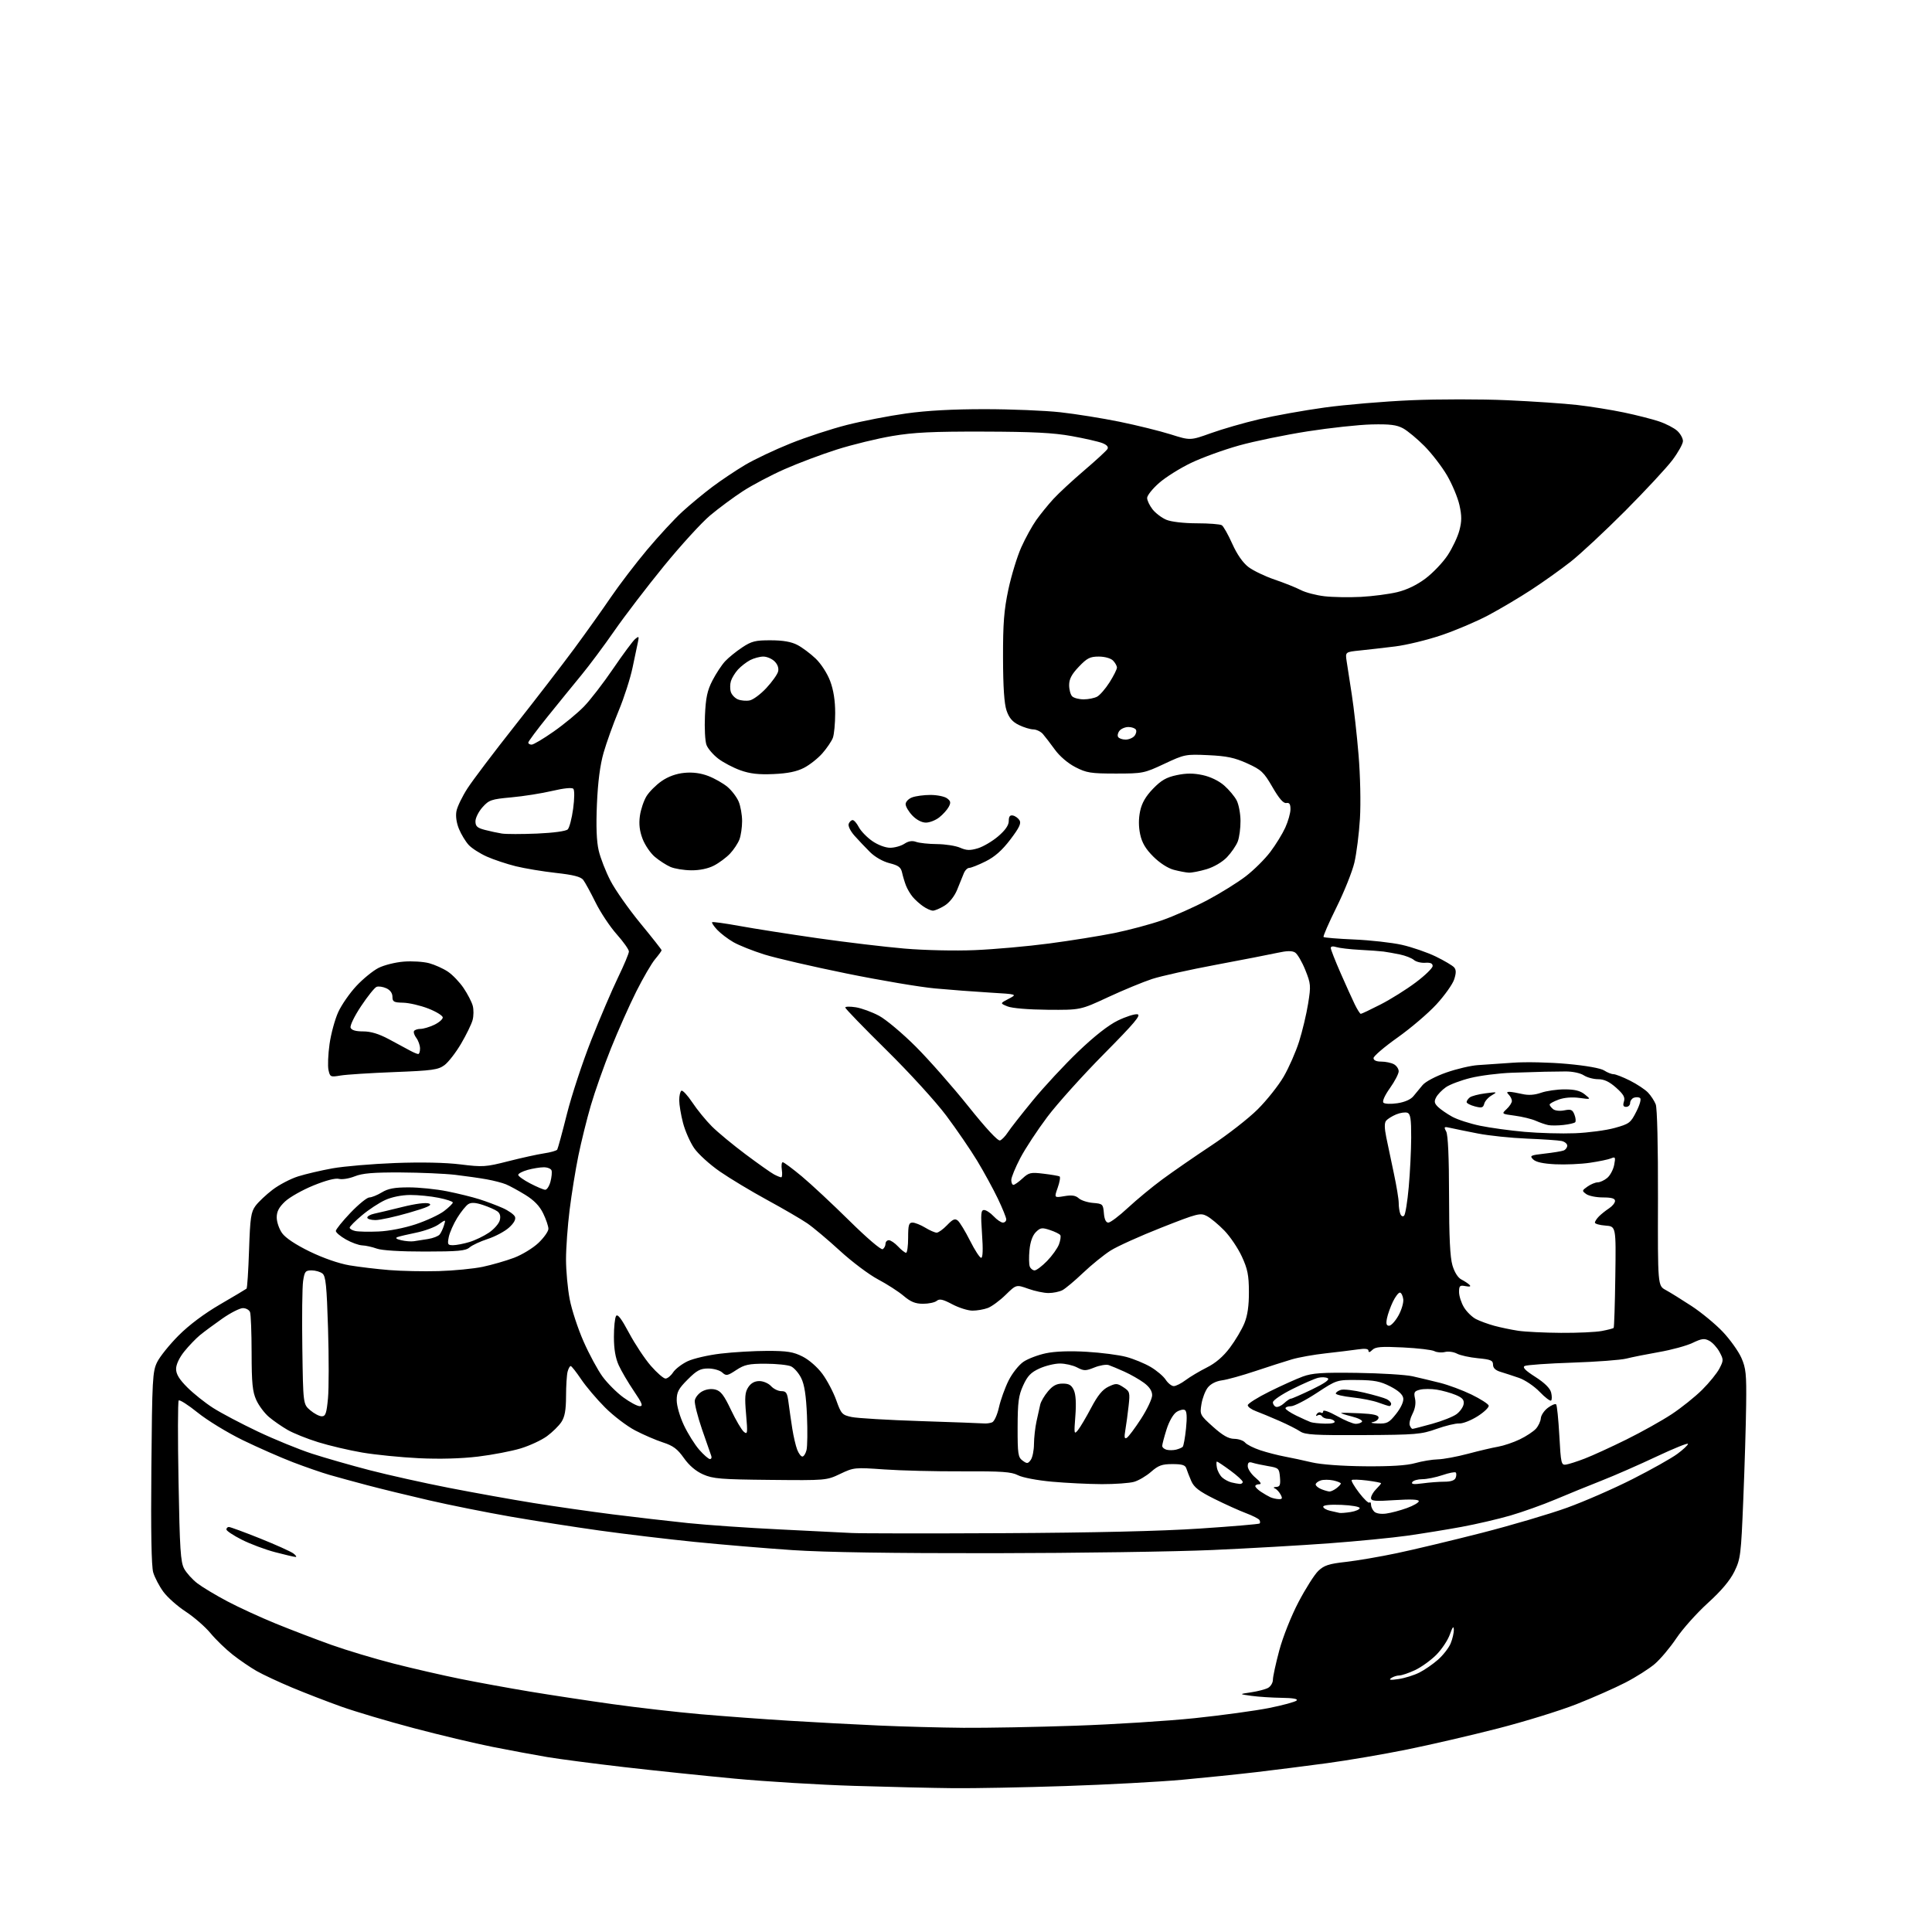 <?xml version="1.0" encoding="UTF-8" standalone="no"?>
<svg 
  version="1.1" 
  xmlns="http://www.w3.org/2000/svg" 
  xmlns:xlink="http://www.w3.org/1999/xlink" 
  xmlns:svg="http://www.w3.org/2000/svg"
  xmlns:rdf="http://www.w3.org/1999/02/22-rdf-syntax-ns#"
  xmlns:cc="http://creativecommons.org/ns#"
  xmlns:dc="http://purl.org/dc/elements/1.1/"
  viewBox="0 0 768 768"
  width="768"
  height="768"
>
<style>svg {background-color: white; }</style>"
<path stroke="none" fill="black" fill-rule="evenodd" d="M379.00,710.83C371.02,710.75 353.25,710.34 339.50,709.91C325.75,709.49 304.38,708.19 292.00,707.03C279.62,705.87 259.82,703.80 248.00,702.44C236.18,701.07 222.45,699.28 217.50,698.45C212.55,697.62 202.79,695.80 195.82,694.42C188.84,693.04 174.73,689.68 164.46,686.96C154.19,684.25 141.23,680.39 135.65,678.40C130.07,676.41 121.22,672.98 116.00,670.80C110.78,668.61 104.47,665.66 102.00,664.25C99.53,662.84 95.25,659.92 92.50,657.76C89.75,655.60 85.77,651.75 83.66,649.20C81.55,646.65 77.12,642.80 73.82,640.64C70.51,638.48 66.50,634.91 64.90,632.70C63.29,630.49 61.50,627.06 60.91,625.08C60.19,622.70 59.94,608.69 60.17,583.50C60.48,548.25 60.64,545.21 62.45,541.50C63.52,539.30 67.35,534.54 70.95,530.92C75.12,526.73 81.14,522.22 87.50,518.51C93.00,515.31 97.72,512.50 98.00,512.26C98.28,512.03 98.73,505.16 99.00,496.99C99.44,483.97 99.76,481.80 101.59,479.32C102.74,477.77 105.80,474.89 108.38,472.92C110.97,470.95 115.53,468.57 118.51,467.63C121.50,466.69 127.66,465.25 132.22,464.43C136.77,463.62 147.95,462.67 157.05,462.32C167.53,461.93 177.06,462.13 183.05,462.87C191.91,463.97 193.09,463.90 202.00,461.62C207.22,460.29 213.64,458.87 216.26,458.48C218.88,458.09 221.24,457.42 221.51,456.98C221.78,456.55 223.52,450.16 225.37,442.79C227.23,435.41 231.58,422.21 235.04,413.44C238.50,404.67 243.29,393.48 245.67,388.57C248.05,383.66 250.00,379.01 250.00,378.23C250.00,377.46 247.81,374.37 245.14,371.37C242.47,368.37 238.68,362.67 236.73,358.71C234.77,354.74 232.57,350.72 231.84,349.77C230.86,348.52 227.92,347.76 221.00,347.00C215.78,346.42 208.57,345.22 205.00,344.34C201.43,343.45 196.25,341.73 193.50,340.50C190.75,339.27 187.51,337.19 186.30,335.87C185.09,334.55 183.36,331.72 182.47,329.57C181.46,327.16 181.07,324.45 181.44,322.46C181.77,320.69 183.75,316.60 185.84,313.37C187.93,310.14 196.39,298.95 204.65,288.50C212.90,278.05 223.48,264.32 228.15,258.00C232.82,251.68 239.40,242.45 242.76,237.50C246.13,232.55 252.66,224.00 257.27,218.50C261.89,213.00 268.18,206.20 271.26,203.39C274.34,200.57 279.68,196.16 283.12,193.57C286.56,190.98 292.43,187.05 296.15,184.84C299.88,182.62 308.01,178.77 314.22,176.28C320.42,173.78 330.54,170.47 336.70,168.91C342.86,167.35 353.44,165.30 360.20,164.36C368.36,163.21 378.89,162.64 391.50,162.65C401.95,162.65 415.45,163.21 421.50,163.88C427.55,164.55 438.12,166.24 445.00,167.64C451.88,169.05 461.02,171.31 465.33,172.66C473.15,175.13 473.15,175.13 481.33,172.20C485.82,170.58 494.45,168.09 500.50,166.67C506.55,165.25 518.24,163.15 526.48,162.01C534.72,160.87 550.24,159.56 560.98,159.10C571.72,158.64 588.83,158.64 599.00,159.09C609.17,159.54 621.77,160.39 627.00,160.99C632.23,161.59 640.55,162.92 645.50,163.96C650.45,164.99 656.75,166.60 659.50,167.52C662.25,168.45 665.51,170.13 666.75,171.28C667.99,172.42 669.00,174.24 669.00,175.33C669.00,176.43 667.10,179.83 664.79,182.91C662.47,185.98 654.03,195.06 646.04,203.09C638.04,211.11 628.30,220.19 624.39,223.27C620.48,226.35 613.40,231.39 608.66,234.48C603.93,237.57 596.25,242.12 591.60,244.59C586.96,247.06 578.56,250.63 572.93,252.52C567.31,254.42 559.06,256.42 554.60,256.97C550.15,257.52 543.86,258.24 540.63,258.57C534.76,259.17 534.76,259.17 535.31,262.84C535.61,264.85 536.53,270.82 537.36,276.11C538.18,281.39 539.40,292.19 540.05,300.11C540.73,308.24 540.97,319.24 540.60,325.40C540.24,331.40 539.24,339.27 538.39,342.90C537.53,346.53 534.31,354.56 531.24,360.74C528.17,366.93 525.87,372.21 526.14,372.47C526.41,372.74 531.88,373.19 538.29,373.46C544.71,373.74 553.23,374.69 557.23,375.58C561.23,376.48 567.31,378.57 570.74,380.23C574.17,381.90 577.47,383.86 578.08,384.59C578.88,385.56 578.87,386.85 578.04,389.37C577.42,391.26 574.27,395.69 571.04,399.21C567.81,402.74 560.86,408.67 555.59,412.41C550.31,416.15 546.00,419.84 546.00,420.60C546.00,421.50 547.11,422.00 549.07,422.00C550.75,422.00 553.00,422.47 554.07,423.04C555.13,423.60 556.00,424.88 556.00,425.86C556.00,426.84 554.43,429.85 552.52,432.54C550.44,435.47 549.40,437.80 549.94,438.34C550.44,438.84 552.94,438.94 555.50,438.55C558.35,438.13 560.79,437.06 561.82,435.79C562.74,434.66 564.40,432.65 565.50,431.34C566.64,429.97 570.71,427.82 575.00,426.32C579.12,424.88 584.75,423.57 587.50,423.40C590.25,423.23 596.55,422.80 601.50,422.44C606.45,422.07 616.11,422.29 622.97,422.92C630.48,423.60 636.33,424.64 637.68,425.53C638.92,426.34 640.58,427.00 641.38,427.00C642.18,427.00 645.13,428.15 647.94,429.56C650.74,430.97 653.97,433.11 655.11,434.31C656.26,435.52 657.63,437.62 658.18,439.00C658.76,440.49 659.12,455.60 659.07,476.29C658.98,511.08 658.98,511.08 662.14,512.79C663.87,513.73 668.51,516.61 672.44,519.18C676.37,521.76 681.95,526.37 684.85,529.43C687.74,532.49 691.05,537.13 692.21,539.73C694.04,543.88 694.28,546.19 694.12,558.48C694.03,566.19 693.52,583.05 692.99,595.95C692.09,618.16 691.90,619.67 689.45,624.70C687.69,628.29 684.28,632.34 678.87,637.25C674.48,641.24 668.87,647.52 666.39,651.22C663.91,654.92 660.05,659.51 657.81,661.43C655.58,663.34 650.32,666.68 646.12,668.85C641.93,671.01 633.15,674.89 626.62,677.46C620.08,680.03 606.07,684.36 595.47,687.08C584.88,689.80 568.63,693.57 559.36,695.45C550.09,697.33 535.75,699.78 527.50,700.89C519.25,702.00 506.65,703.60 499.50,704.44C492.35,705.28 479.07,706.65 469.98,707.48C460.90,708.31 439.97,709.43 423.48,709.98C406.99,710.53 386.98,710.91 379.00,710.83zM383.00,686.83C392.07,686.90 412.06,686.53 427.40,686.00C442.75,685.48 464.12,684.12 474.90,683.00C485.68,681.87 498.98,680.05 504.47,678.96C509.95,677.86 514.87,676.53 515.42,675.98C516.06,675.34 514.01,674.97 509.45,674.91C505.63,674.86 500.25,674.51 497.50,674.13C492.50,673.44 492.50,673.44 497.29,672.73C499.93,672.34 502.96,671.56 504.04,670.98C505.12,670.40 506.00,668.93 506.00,667.71C506.00,666.50 507.14,661.26 508.53,656.07C509.98,650.68 513.24,642.46 516.16,636.88C518.97,631.51 522.51,625.92 524.04,624.46C526.34,622.26 528.22,621.64 534.94,620.89C539.40,620.39 548.55,618.83 555.28,617.41C562.00,616.00 577.14,612.38 588.92,609.37C600.71,606.35 616.01,601.84 622.92,599.34C629.84,596.84 641.58,591.71 649.00,587.94C656.42,584.18 664.41,579.69 666.75,577.96C669.09,576.24 671.00,574.44 671.00,573.96C671.00,573.49 665.37,575.76 658.50,579.00C651.62,582.24 641.84,586.54 636.75,588.53C631.66,590.53 623.37,593.91 618.33,596.04C613.28,598.17 605.20,601.05 600.36,602.46C595.52,603.86 586.83,605.88 581.03,606.95C575.24,608.02 565.55,609.59 559.50,610.45C553.45,611.30 539.50,612.67 528.50,613.48C517.50,614.30 496.57,615.50 482.00,616.15C467.43,616.80 428.27,617.38 395.00,617.42C354.92,617.47 327.92,617.06 315.00,616.19C304.27,615.47 286.74,614.00 276.04,612.92C265.33,611.84 248.46,609.82 238.54,608.44C228.62,607.06 212.62,604.56 203.00,602.89C193.38,601.21 178.75,598.29 170.50,596.38C162.25,594.48 151.22,591.78 146.00,590.40C140.78,589.02 134.03,587.17 131.00,586.30C127.97,585.43 121.45,583.17 116.50,581.28C111.55,579.38 102.55,575.42 96.50,572.48C90.45,569.53 82.39,564.61 78.58,561.53C74.77,558.46 71.37,556.29 71.03,556.72C70.68,557.15 70.65,571.67 70.97,589.00C71.45,615.82 71.78,620.96 73.21,623.59C74.13,625.28 76.50,627.91 78.48,629.42C80.46,630.93 85.77,634.12 90.29,636.51C94.81,638.91 103.49,642.90 109.59,645.39C115.69,647.88 125.65,651.69 131.72,653.86C137.80,656.03 149.01,659.39 156.64,661.34C164.26,663.28 176.12,666.01 183.00,667.39C189.88,668.78 202.25,671.04 210.50,672.41C218.75,673.78 233.60,676.04 243.50,677.42C253.40,678.81 269.15,680.61 278.50,681.43C287.85,682.24 303.82,683.42 314.00,684.04C324.18,684.67 340.15,685.52 349.50,685.93C358.85,686.35 373.93,686.75 383.00,686.83zM556.00,667.44C558.48,667.07 562.17,665.91 564.22,664.87C566.27,663.84 569.60,661.54 571.62,659.76C573.64,657.98 575.91,655.08 576.65,653.30C577.39,651.52 577.96,649.04 577.92,647.78C577.86,646.16 577.41,646.72 576.35,649.70C575.54,652.01 573.09,655.67 570.92,657.85C568.75,660.02 564.96,662.74 562.50,663.90C560.04,665.05 557.23,666.01 556.26,666.02C555.29,666.02 553.83,666.50 553.00,667.07C551.91,667.83 552.74,667.93 556.00,667.44zM117.50,618.91C116.95,618.90 113.29,618.05 109.37,617.02C105.45,615.99 99.49,613.76 96.12,612.06C92.76,610.36 90.00,608.53 90.00,607.99C90.00,607.44 90.45,607.00 90.99,607.00C91.54,607.00 97.12,609.05 103.39,611.56C109.66,614.07 115.62,616.76 116.64,617.53C117.66,618.30 118.05,618.93 117.50,618.91zM399.00,609.46C434.61,609.28 461.60,608.65 476.88,607.63C489.73,606.78 500.47,605.87 500.73,605.61C500.99,605.35 500.94,604.72 500.63,604.21C500.32,603.71 497.91,602.49 495.28,601.50C492.65,600.51 487.00,597.96 482.72,595.83C476.64,592.80 474.64,591.24 473.54,588.72C472.78,586.95 471.90,584.71 471.60,583.75C471.18,582.39 469.95,582.00 466.07,582.00C461.92,582.00 460.48,582.52 457.59,585.05C455.68,586.73 452.63,588.53 450.81,589.05C449.00,589.57 443.24,589.98 438.01,589.97C432.78,589.95 423.85,589.51 418.17,589.00C412.33,588.47 406.47,587.36 404.67,586.43C402.04,585.07 398.27,584.81 382.50,584.88C372.05,584.93 358.10,584.59 351.50,584.12C339.78,583.29 339.37,583.33 334.00,585.89C328.53,588.49 328.39,588.50 306.22,588.28C286.54,588.09 283.42,587.84 279.50,586.10C276.59,584.82 273.95,582.56 271.85,579.59C269.31,575.99 267.59,574.70 263.57,573.40C260.78,572.50 255.80,570.35 252.50,568.63C249.20,566.91 243.80,562.79 240.50,559.48C237.20,556.18 232.93,551.13 231.00,548.26C229.07,545.40 227.21,543.04 226.87,543.03C226.52,543.01 225.96,544.01 225.63,545.25C225.30,546.49 225.02,550.88 225.01,555.00C224.99,560.56 224.51,563.22 223.16,565.27C222.15,566.80 219.57,569.34 217.41,570.92C215.26,572.49 210.57,574.67 207.00,575.76C203.43,576.85 195.78,578.32 190.00,579.02C183.32,579.82 174.77,580.06 166.50,579.66C159.35,579.31 149.22,578.30 144.00,577.41C138.78,576.52 130.90,574.67 126.50,573.30C122.10,571.94 116.63,569.74 114.34,568.42C112.05,567.10 108.72,564.80 106.95,563.30C105.17,561.81 102.89,558.76 101.88,556.54C100.37,553.22 100.04,549.90 100.02,537.83C100.01,529.76 99.73,522.45 99.39,521.58C99.06,520.71 97.78,520.00 96.56,520.00C95.33,520.00 91.67,521.86 88.42,524.13C85.16,526.41 81.15,529.38 79.50,530.73C77.85,532.09 75.04,535.02 73.25,537.24C71.27,539.71 70.00,542.41 70.00,544.17C70.00,546.25 71.24,548.29 74.46,551.51C76.92,553.97 81.52,557.64 84.70,559.67C87.87,561.70 95.88,565.93 102.49,569.06C109.09,572.19 118.78,576.15 124.00,577.85C129.22,579.54 139.57,582.51 147.00,584.44C154.43,586.36 168.60,589.52 178.50,591.45C188.40,593.38 203.47,596.09 212.00,597.46C220.53,598.83 234.70,600.86 243.50,601.98C252.30,603.09 265.80,604.65 273.50,605.45C281.20,606.24 297.62,607.38 310.00,607.97C322.38,608.57 335.20,609.21 338.50,609.39C341.80,609.58 369.02,609.61 399.00,609.46zM536.94,601.05C538.90,600.73 540.50,600.02 540.50,599.48C540.50,598.94 537.24,598.37 533.25,598.21C528.78,598.02 526.00,598.30 526.00,598.94C526.00,599.50 527.24,600.23 528.75,600.57C530.26,600.90 531.92,601.28 532.44,601.40C532.95,601.52 534.98,601.36 536.94,601.05zM551.00,601.67C552.92,601.42 556.64,600.43 559.25,599.48C561.86,598.54 564.00,597.30 564.00,596.73C564.00,596.05 560.77,595.91 554.50,596.32C546.52,596.85 545.00,596.71 545.00,595.47C545.00,594.66 545.90,593.10 547.00,592.00C548.10,590.90 549.00,589.83 549.00,589.62C549.00,589.40 546.49,588.92 543.42,588.53C540.34,588.15 537.60,588.07 537.32,588.35C537.04,588.63 538.36,590.90 540.27,593.40C542.17,595.89 544.02,597.65 544.37,597.30C544.71,596.95 545.00,597.33 545.00,598.13C545.00,598.94 545.56,600.17 546.25,600.87C547.00,601.63 548.91,601.95 551.00,601.67zM508.29,595.93C509.74,595.99 509.88,595.64 509.05,594.09C508.48,593.04 507.46,591.95 506.76,591.67C506.02,591.37 506.24,591.13 507.31,591.08C508.78,591.01 509.06,590.30 508.81,587.27C508.51,583.72 508.30,583.51 504.15,582.81C501.75,582.40 498.94,581.80 497.90,581.47C496.47,581.01 496.00,581.36 496.00,582.84C496.00,583.93 497.38,585.99 499.08,587.41C501.12,589.13 501.63,590.00 500.58,590.00C499.71,590.00 499.00,590.34 499.00,590.76C499.00,591.18 500.01,592.19 501.25,593.01C502.49,593.83 504.18,594.81 505.00,595.18C505.82,595.55 507.30,595.89 508.29,595.93zM528.50,592.90C529.05,592.92 530.29,592.34 531.25,591.61C532.21,590.88 533.00,590.03 533.00,589.72C533.00,589.41 531.66,588.86 530.02,588.50C528.38,588.15 526.13,588.14 525.02,588.49C523.91,588.85 523.00,589.57 523.00,590.10C523.00,590.63 524.01,591.47 525.25,591.97C526.49,592.47 527.95,592.89 528.50,592.90zM492.75,589.88C493.44,589.95 494.00,589.59 494.00,589.09C494.00,588.58 491.80,586.56 489.12,584.59C486.43,582.61 484.02,581.00 483.75,581.00C483.49,581.00 483.49,582.10 483.74,583.44C484.00,584.78 484.95,586.54 485.86,587.34C486.76,588.14 488.40,589.01 489.50,589.28C490.60,589.55 492.06,589.82 492.75,589.88zM565.48,589.66C568.12,589.30 572.03,589.00 574.17,589.00C576.76,589.00 578.26,588.48 578.65,587.46C578.98,586.61 578.99,585.66 578.68,585.34C578.36,585.03 575.98,585.50 573.38,586.39C570.77,587.27 567.18,588.00 565.38,588.00C563.59,588.00 561.80,588.52 561.40,589.16C560.88,590.00 561.97,590.14 565.48,589.66zM542.56,582.87C552.79,582.96 559.21,582.56 562.56,581.61C565.28,580.84 569.31,580.17 571.53,580.12C573.74,580.07 579.14,579.07 583.53,577.90C587.91,576.73 593.32,575.46 595.54,575.08C597.76,574.69 601.64,573.38 604.16,572.16C606.68,570.95 609.55,569.05 610.54,567.96C611.53,566.87 612.41,564.99 612.50,563.78C612.59,562.58 613.85,560.71 615.31,559.62C616.77,558.53 618.25,557.91 618.59,558.26C618.93,558.60 619.50,564.19 619.86,570.69C620.46,581.76 620.63,582.48 622.50,582.20C623.60,582.04 626.98,580.96 630.00,579.79C633.02,578.63 640.45,575.23 646.50,572.24C652.55,569.25 660.65,564.72 664.50,562.18C668.35,559.64 673.81,555.27 676.63,552.47C679.45,549.67 682.54,545.86 683.50,544.00C685.16,540.80 685.16,540.45 683.53,537.43C682.59,535.67 680.77,533.68 679.48,532.99C677.52,531.94 676.49,532.07 672.83,533.82C670.45,534.96 664.45,536.60 659.50,537.46C654.55,538.33 648.70,539.50 646.50,540.06C644.30,540.62 634.62,541.35 625.00,541.67C615.38,541.99 606.87,542.59 606.10,543.00C605.10,543.53 606.30,544.77 610.32,547.34C613.99,549.69 616.17,551.84 616.59,553.52C616.95,554.93 616.95,556.38 616.60,556.73C616.25,557.08 614.20,555.53 612.05,553.29C609.89,551.04 606.20,548.55 603.82,547.73C601.44,546.91 598.15,545.84 596.50,545.34C594.48,544.74 593.50,543.80 593.50,542.47C593.50,540.79 592.61,540.41 587.50,539.92C584.20,539.60 580.45,538.78 579.16,538.09C577.87,537.40 575.72,537.10 574.39,537.44C573.05,537.77 571.17,537.62 570.19,537.10C569.22,536.58 563.62,535.92 557.74,535.63C548.99,535.20 546.76,535.38 545.52,536.62C544.55,537.59 544.00,537.72 544.00,536.97C544.00,536.15 542.69,535.98 539.75,536.41C537.41,536.75 531.67,537.45 527.00,537.97C522.33,538.48 516.25,539.56 513.50,540.38C510.75,541.19 504.23,543.28 499.00,545.03C493.77,546.78 487.81,548.44 485.74,548.71C483.40,549.02 481.28,550.10 480.12,551.57C479.10,552.87 477.96,555.84 477.59,558.18C476.92,562.34 477.01,562.51 482.20,567.17C486.07,570.63 488.34,571.93 490.63,571.96C492.35,571.98 494.29,572.65 494.95,573.45C495.61,574.24 498.32,575.61 500.96,576.49C503.61,577.37 507.96,578.49 510.63,578.99C513.31,579.49 518.20,580.54 521.50,581.32C525.10,582.17 533.53,582.79 542.56,582.87zM409.74,580.34C410.43,579.39 411.01,576.57 411.02,574.06C411.04,571.55 411.49,567.48 412.03,565.00C412.57,562.52 413.24,559.52 413.51,558.33C413.78,557.13 415.16,554.77 416.59,553.08C418.50,550.80 420.03,550.00 422.43,550.00C424.96,550.00 425.94,550.58 426.87,552.62C427.65,554.33 427.86,557.87 427.47,562.87C426.91,570.02 426.97,570.37 428.50,568.50C429.39,567.40 431.75,563.42 433.74,559.65C436.36,554.69 438.25,552.37 440.61,551.24C443.62,549.81 444.09,549.83 446.57,551.45C449.12,553.12 449.23,553.53 448.64,558.86C448.30,561.96 447.72,566.26 447.35,568.41C446.84,571.40 446.98,572.13 447.94,571.54C448.63,571.11 451.18,567.70 453.60,563.96C456.02,560.21 458.00,556.01 458.00,554.63C458.00,552.94 456.92,551.31 454.75,549.70C452.96,548.38 449.48,546.39 447.00,545.27C444.52,544.15 441.70,542.97 440.72,542.64C439.74,542.31 437.19,542.74 435.06,543.59C431.55,545.00 430.89,545.00 428.14,543.57C426.47,542.71 423.39,542.01 421.30,542.02C419.21,542.03 415.57,542.92 413.21,543.99C409.81,545.54 408.46,546.93 406.73,550.72C404.89,554.76 404.55,557.33 404.52,567.33C404.50,577.99 404.70,579.30 406.49,580.61C408.25,581.91 408.62,581.88 409.74,580.34zM282.21,580.00C282.76,580.00 283.00,579.44 282.74,578.75C282.47,578.06 280.82,573.31 279.07,568.20C277.31,563.08 276.02,557.92 276.19,556.73C276.36,555.54 277.66,553.92 279.07,553.13C280.66,552.24 282.67,551.95 284.35,552.37C286.50,552.91 287.79,554.58 290.56,560.43C292.49,564.49 294.79,568.41 295.68,569.15C297.16,570.38 297.24,569.77 296.58,562.19C295.98,555.39 296.14,553.43 297.45,551.44C298.52,549.81 299.98,549.00 301.87,549.00C303.42,549.00 305.50,549.90 306.50,551.00C307.50,552.10 309.34,553.00 310.59,553.00C312.57,553.00 312.96,553.65 313.48,557.75C313.82,560.36 314.48,564.98 314.96,568.00C315.44,571.02 316.31,574.74 316.89,576.25C317.47,577.76 318.40,579.00 318.96,579.00C319.51,579.00 320.25,577.85 320.60,576.44C320.96,575.03 321.04,568.84 320.78,562.69C320.44,554.73 319.79,550.45 318.51,547.85C317.53,545.84 315.69,543.73 314.44,543.15C313.18,542.58 308.63,542.11 304.32,542.10C297.63,542.09 295.95,542.46 292.66,544.62C289.14,546.94 288.67,547.02 287.08,545.57C286.13,544.71 283.63,544.00 281.54,544.00C278.38,544.00 276.99,544.74 273.37,548.37C269.71,552.03 269.00,553.37 269.00,556.62C269.00,558.82 270.25,563.13 271.87,566.57C273.45,569.91 276.20,574.30 277.98,576.32C279.75,578.34 281.66,580.00 282.21,580.00zM467.50,576.26C468.60,575.99 469.79,575.49 470.14,575.14C470.49,574.79 471.08,571.51 471.46,567.85C471.92,563.36 471.78,560.98 471.02,560.52C470.41,560.14 468.91,560.49 467.68,561.29C466.37,562.15 464.73,565.03 463.72,568.22C462.77,571.22 462.00,574.17 462.00,574.76C462.00,575.36 462.79,576.05 463.75,576.30C464.71,576.54 466.40,576.53 467.50,576.26zM541.83,570.47C522.67,570.57 518.79,570.34 516.83,569.01C515.55,568.14 511.80,566.24 508.50,564.80C505.20,563.35 501.04,561.63 499.25,560.96C497.46,560.30 496.00,559.24 496.00,558.60C496.00,557.97 499.88,555.52 504.62,553.17C509.36,550.82 515.33,548.13 517.87,547.20C521.66,545.81 525.57,545.54 539.50,545.74C548.85,545.87 558.75,546.48 561.50,547.09C564.25,547.71 569.20,548.89 572.50,549.72C575.80,550.55 581.40,552.64 584.95,554.36C588.49,556.09 591.56,558.05 591.77,558.72C591.98,559.40 590.00,561.31 587.38,562.98C584.75,564.64 581.46,565.94 580.05,565.85C578.65,565.77 574.58,566.75 571.00,568.03C564.98,570.18 562.84,570.36 541.83,570.47zM561.48,568.00C561.78,568.00 565.28,567.10 569.26,566.00C573.24,564.90 577.62,563.17 579.00,562.15C580.38,561.13 581.65,559.32 581.82,558.13C582.07,556.46 581.34,555.62 578.67,554.51C576.76,553.71 573.37,552.76 571.15,552.41C568.92,552.05 565.92,552.06 564.48,552.42C562.19,552.99 561.94,553.45 562.49,555.96C562.90,557.80 562.53,560.01 561.49,562.02C560.59,563.76 560.10,565.81 560.40,566.59C560.69,567.37 561.18,568.00 561.48,568.00zM391.17,565.84C392.09,565.93 393.52,565.74 394.37,565.41C395.23,565.08 396.42,562.47 397.10,559.43C397.77,556.46 399.49,551.67 400.93,548.79C402.38,545.89 405.02,542.56 406.84,541.33C408.64,540.11 412.68,538.58 415.81,537.93C419.43,537.17 425.32,536.96 432.00,537.36C437.77,537.70 444.87,538.62 447.76,539.41C450.66,540.19 454.98,541.97 457.37,543.37C459.76,544.77 462.47,547.06 463.38,548.46C464.30,549.86 465.74,551.00 466.59,551.00C467.44,551.00 469.57,549.93 471.32,548.61C473.07,547.30 476.85,545.05 479.72,543.61C483.21,541.87 486.25,539.26 488.89,535.75C491.06,532.86 493.66,528.48 494.67,526.00C495.93,522.90 496.49,519.02 496.46,513.50C496.44,506.92 495.94,504.43 493.66,499.50C492.14,496.20 489.01,491.55 486.70,489.17C484.39,486.79 481.26,484.19 479.75,483.40C477.17,482.04 476.13,482.30 461.67,488.00C453.23,491.32 444.14,495.43 441.47,497.12C438.81,498.81 433.90,502.79 430.56,505.96C427.23,509.14 423.52,512.24 422.32,512.87C421.11,513.49 418.64,514.00 416.82,514.00C414.99,514.01 411.36,513.24 408.74,512.30C403.98,510.60 403.98,510.60 399.74,514.74C397.41,517.02 394.23,519.36 392.68,519.94C391.14,520.52 388.39,521.00 386.58,521.00C384.78,521.00 381.16,519.86 378.54,518.47C374.81,516.49 373.47,516.19 372.37,517.11C371.60,517.75 369.15,518.27 366.94,518.27C363.87,518.27 362.02,517.52 359.20,515.13C357.17,513.40 352.57,510.45 349.00,508.56C345.43,506.67 338.62,501.55 333.87,497.19C329.12,492.83 323.27,487.91 320.87,486.27C318.47,484.63 311.32,480.47 305.00,477.03C298.68,473.59 290.20,468.49 286.18,465.71C282.15,462.93 277.54,458.74 275.94,456.41C274.33,454.07 272.34,449.56 271.51,446.37C270.68,443.19 270.00,439.13 270.00,437.35C270.00,435.57 270.39,433.88 270.87,433.58C271.35,433.28 273.31,435.39 275.23,438.27C277.14,441.15 280.64,445.43 283.00,447.78C285.36,450.14 291.39,455.12 296.40,458.87C301.40,462.61 306.48,466.20 307.68,466.84C308.89,467.48 310.17,468.00 310.55,468.00C310.92,468.00 311.03,466.65 310.79,465.00C310.54,463.35 310.71,462.00 311.16,462.00C311.61,462.00 315.02,464.54 318.74,467.63C322.46,470.73 330.96,478.67 337.64,485.26C344.64,492.17 350.25,496.96 350.89,496.57C351.50,496.19 352.00,495.23 352.00,494.44C352.00,493.65 352.60,493.00 353.33,493.00C354.05,493.00 355.71,494.12 357.00,495.50C358.29,496.88 359.72,498.00 360.17,498.00C360.63,498.00 361.00,495.30 361.00,492.00C361.00,486.95 361.28,486.00 362.75,486.00C363.71,486.01 365.97,486.91 367.77,488.00C369.57,489.10 371.63,490.00 372.34,490.00C373.05,490.00 374.91,488.66 376.48,487.02C378.76,484.64 379.62,484.27 380.75,485.21C381.53,485.86 383.71,489.45 385.60,493.19C387.48,496.94 389.48,500.00 390.03,500.00C390.69,500.00 390.81,496.66 390.37,490.50C389.81,482.50 389.94,481.00 391.18,481.00C391.99,481.00 393.71,482.12 395.00,483.50C396.29,484.88 397.95,486.00 398.67,486.00C399.40,486.00 400.00,485.42 400.00,484.72C400.00,484.02 398.49,480.29 396.65,476.45C394.80,472.60 391.12,465.86 388.47,461.47C385.82,457.09 380.28,449.00 376.17,443.50C371.99,437.92 361.47,426.38 352.34,417.39C343.35,408.53 336.00,400.94 336.00,400.51C336.00,400.09 337.89,400.05 340.19,400.41C342.50,400.78 346.66,402.30 349.44,403.79C352.22,405.28 358.81,410.82 364.08,416.09C369.34,421.36 378.72,432.02 384.92,439.77C392.00,448.62 396.69,453.67 397.54,453.35C398.28,453.06 399.65,451.63 400.60,450.17C401.54,448.70 406.01,443.00 410.52,437.50C415.03,432.00 423.18,423.23 428.64,418.00C435.01,411.90 440.63,407.49 444.34,405.69C447.52,404.14 451.03,403.02 452.14,403.19C453.73,403.44 450.96,406.71 438.80,419.00C430.37,427.52 420.25,438.77 416.32,444.00C412.39,449.23 407.56,456.57 405.59,460.33C403.62,464.09 402.00,468.03 402.00,469.08C402.00,470.14 402.38,471.00 402.85,471.00C403.32,471.00 404.95,469.85 406.47,468.44C408.99,466.11 409.72,465.94 414.86,466.57C417.96,466.94 420.81,467.43 421.20,467.65C421.58,467.87 421.25,469.88 420.46,472.11C419.03,476.17 419.03,476.17 423.08,475.49C426.05,474.98 427.57,475.21 428.81,476.33C429.74,477.17 432.30,478.00 434.50,478.18C438.33,478.49 438.51,478.66 438.81,482.25C439.02,484.74 439.61,486.00 440.59,486.00C441.39,486.00 444.89,483.36 448.36,480.13C451.84,476.90 458.01,471.79 462.09,468.79C466.17,465.78 474.88,459.76 481.45,455.41C488.03,451.06 496.35,444.57 499.95,440.98C503.55,437.40 508.20,431.55 510.28,427.98C512.35,424.42 515.12,418.12 516.42,414.00C517.72,409.88 519.34,403.10 520.00,398.95C521.14,391.83 521.08,391.07 518.86,385.54C517.56,382.32 515.74,379.21 514.81,378.63C513.61,377.89 511.56,377.93 507.81,378.76C504.89,379.40 493.95,381.53 483.50,383.49C473.05,385.44 461.57,387.99 458.00,389.15C454.43,390.32 446.55,393.57 440.50,396.38C429.50,401.50 429.50,401.50 416.50,401.40C408.77,401.33 402.28,400.79 400.50,400.06C397.50,398.84 397.50,398.84 400.97,397.03C404.44,395.22 404.44,395.22 393.47,394.57C387.44,394.21 377.64,393.47 371.70,392.92C365.76,392.38 349.98,389.72 336.62,387.00C323.27,384.29 308.55,380.89 303.92,379.45C299.29,378.00 293.70,375.78 291.50,374.50C289.30,373.23 286.41,371.02 285.08,369.60C283.75,368.17 282.85,366.82 283.08,366.59C283.31,366.36 288.23,367.04 294.00,368.09C299.77,369.15 313.73,371.33 325.00,372.95C336.27,374.56 351.80,376.41 359.50,377.07C367.41,377.75 379.59,378.02 387.50,377.69C395.20,377.37 408.48,376.19 417.00,375.06C425.52,373.94 437.22,372.06 442.98,370.90C448.74,369.73 457.29,367.44 461.98,365.81C466.67,364.17 474.75,360.58 479.94,357.83C485.14,355.07 492.01,350.80 495.22,348.33C498.43,345.86 502.82,341.51 504.97,338.65C507.13,335.80 509.80,331.45 510.92,328.98C512.04,326.52 512.97,323.24 512.98,321.71C512.99,319.63 512.57,318.99 511.32,319.21C510.17,319.41 508.45,317.44 505.82,312.88C502.35,306.89 501.41,306.01 495.75,303.44C490.75,301.18 487.66,300.53 480.29,300.19C471.30,299.78 470.90,299.85 462.84,303.63C454.82,307.39 454.29,307.50 443.52,307.50C433.60,307.50 431.92,307.23 427.48,304.95C424.50,303.41 421.23,300.62 419.30,297.95C417.52,295.50 415.38,292.71 414.54,291.75C413.69,290.79 411.99,289.98 410.75,289.95C409.51,289.93 406.93,289.13 405.00,288.19C402.46,286.95 401.13,285.39 400.13,282.49C399.19,279.74 398.75,273.21 398.72,261.50C398.69,247.78 399.10,242.54 400.84,234.34C402.03,228.76 404.34,221.21 405.97,217.57C407.60,213.93 410.29,209.05 411.94,206.72C413.59,204.40 416.64,200.64 418.72,198.37C420.80,196.10 426.32,190.98 431.00,186.99C435.68,183.00 439.83,179.17 440.24,178.48C440.71,177.67 440.01,176.85 438.24,176.15C436.73,175.55 431.23,174.29 426.00,173.35C418.73,172.03 410.50,171.62 391.00,171.57C370.73,171.51 363.28,171.87 354.69,173.32C348.75,174.32 338.87,176.73 332.73,178.67C326.60,180.61 317.20,184.15 311.83,186.53C306.47,188.90 299.03,192.83 295.29,195.26C291.56,197.69 285.71,202.02 282.30,204.88C278.89,207.74 270.62,216.80 263.92,225.01C257.22,233.22 248.37,244.79 244.25,250.72C240.14,256.65 234.23,264.57 231.13,268.33C228.04,272.09 222.01,279.49 217.75,284.78C213.49,290.06 210.00,294.75 210.00,295.19C210.00,295.64 210.60,296.00 211.34,296.00C212.08,296.00 216.02,293.66 220.09,290.80C224.17,287.95 229.56,283.49 232.08,280.91C234.60,278.33 239.85,271.53 243.75,265.79C247.66,260.06 251.59,254.76 252.49,254.01C253.94,252.80 254.07,252.92 253.62,255.08C253.34,256.41 252.37,261.03 251.46,265.35C250.56,269.67 248.07,277.42 245.92,282.56C243.78,287.71 241.09,295.20 239.94,299.21C238.54,304.11 237.67,310.79 237.29,319.60C236.91,328.48 237.13,334.44 237.99,338.10C238.68,341.07 240.79,346.49 242.69,350.14C244.58,353.79 249.93,361.39 254.56,367.02C259.20,372.66 263.00,377.48 263.00,377.74C263.00,378.00 261.84,379.59 260.43,381.27C259.01,382.95 255.64,388.74 252.93,394.14C250.22,399.53 245.70,409.70 242.88,416.72C240.06,423.75 236.44,433.99 234.85,439.47C233.25,444.95 231.03,453.95 229.90,459.47C228.77,464.99 227.21,474.66 226.43,480.96C225.64,487.27 225.00,496.11 225.00,500.62C225.00,505.13 225.66,512.26 226.46,516.45C227.26,520.64 229.75,528.22 231.99,533.29C234.22,538.35 237.62,544.63 239.53,547.24C241.45,549.85 245.15,553.56 247.76,555.47C250.37,557.38 253.30,558.96 254.29,558.98C255.74,559.00 255.31,557.87 251.97,552.95C249.71,549.62 247.00,545.01 245.95,542.70C244.66,539.86 244.04,536.24 244.04,531.50C244.03,527.65 244.42,523.89 244.89,523.14C245.50,522.18 246.98,524.11 250.05,529.86C252.42,534.30 256.33,540.20 258.75,542.97C261.17,545.74 263.78,548.00 264.55,548.00C265.32,548.00 266.68,546.90 267.56,545.55C268.44,544.20 271.04,542.21 273.33,541.12C275.62,540.03 281.55,538.66 286.50,538.08C291.45,537.49 299.79,537.00 305.04,537.00C312.94,537.00 315.34,537.38 319.04,539.25C321.62,540.55 324.95,543.47 326.93,546.16C328.82,548.73 331.30,553.44 332.43,556.62C334.37,562.05 334.75,562.47 338.50,563.28C340.70,563.76 353.07,564.49 366.00,564.91C378.93,565.33 390.25,565.75 391.17,565.84zM526.81,565.92C529.44,565.97 530.88,565.61 530.50,565.00C530.16,564.45 529.04,564.00 528.00,564.00C526.96,564.00 525.84,563.54 525.49,562.98C525.14,562.42 524.37,562.27 523.78,562.64C523.12,563.04 522.98,562.84 523.41,562.14C523.81,561.49 524.56,561.23 525.07,561.54C525.58,561.86 526.00,561.60 526.00,560.96C526.00,560.33 528.46,561.20 531.48,562.90C534.50,564.61 537.85,566.00 538.93,566.00C540.00,566.00 541.13,565.60 541.43,565.12C541.73,564.63 539.90,563.71 537.37,563.07C534.83,562.43 532.92,561.81 533.13,561.68C533.33,561.56 536.76,561.61 540.75,561.81C545.99,562.07 548.00,562.54 548.00,563.51C548.00,564.25 546.99,565.06 545.75,565.29C544.51,565.53 545.37,565.79 547.67,565.86C551.40,565.99 552.16,565.59 554.99,562.02C556.90,559.61 558.02,557.16 557.82,555.82C557.61,554.34 555.90,552.79 552.66,551.12C548.72,549.10 546.30,548.63 539.61,548.57C531.40,548.50 531.40,548.50 523.39,553.75C518.99,556.64 514.40,559.00 513.19,559.00C511.99,559.00 511.00,559.37 511.00,559.82C511.00,560.28 512.91,561.57 515.25,562.71C517.59,563.84 520.17,565.01 521.00,565.31C521.83,565.60 524.44,565.88 526.81,565.92zM127.91,563.00C129.42,563.00 129.82,561.82 130.38,555.86C130.74,551.93 130.75,539.45 130.40,528.11C129.88,511.09 129.49,507.28 128.19,506.25C127.33,505.56 125.38,505.00 123.87,505.00C121.40,505.00 121.06,505.44 120.49,509.25C120.14,511.59 120.00,523.55 120.18,535.84C120.50,558.18 120.50,558.18 123.31,560.59C124.85,561.91 126.92,563.00 127.91,563.00zM510.42,557.83C511.50,556.82 512.72,556.00 513.14,556.00C513.55,556.00 517.32,554.35 521.50,552.34C526.58,549.89 528.67,548.42 527.81,547.88C527.10,547.44 525.39,547.35 524.01,547.69C522.63,548.02 518.01,550.03 513.75,552.16C509.49,554.28 506.00,556.65 506.00,557.43C506.00,558.20 506.55,559.02 507.23,559.24C507.90,559.47 509.34,558.83 510.42,557.83zM552.25,558.93C551.84,558.89 549.86,558.26 547.86,557.52C545.86,556.79 541.25,555.86 537.61,555.48C533.98,555.09 531.00,554.40 531.00,553.95C531.00,553.50 531.90,552.85 533.00,552.50C534.10,552.15 538.26,552.64 542.25,553.59C546.24,554.53 550.29,555.70 551.25,556.19C552.21,556.67 553.00,557.50 553.00,558.04C553.00,558.57 552.66,558.97 552.25,558.93zM620.50,529.83C627.10,529.88 634.43,529.54 636.79,529.08C639.15,528.63 641.25,528.08 641.45,527.88C641.66,527.67 641.96,518.50 642.11,507.50C642.40,487.50 642.40,487.50 638.20,487.19C635.89,487.02 634.00,486.49 634.00,486.01C634.00,485.53 634.74,484.40 635.64,483.50C636.54,482.60 638.34,481.17 639.64,480.32C640.94,479.47 642.00,478.15 642.00,477.38C642.00,476.40 640.62,476.00 637.19,476.00C634.55,476.00 631.56,475.40 630.55,474.66C628.79,473.38 628.82,473.24 631.08,471.66C632.38,470.75 634.20,470.00 635.11,470.00C636.03,470.00 637.73,469.21 638.89,468.25C640.05,467.29 641.29,464.96 641.66,463.08C642.25,459.99 642.13,459.74 640.41,460.47C639.36,460.91 635.58,461.70 632.00,462.22C628.42,462.75 622.25,463.01 618.27,462.82C613.36,462.58 610.52,461.95 609.44,460.87C607.98,459.41 608.37,459.22 613.99,458.58C617.37,458.20 620.78,457.64 621.57,457.34C622.36,457.03 623.00,456.17 623.00,455.41C623.00,454.66 621.99,453.82 620.75,453.56C619.51,453.29 613.33,452.87 607.00,452.62C600.67,452.36 591.90,451.45 587.50,450.59C583.10,449.73 578.21,448.74 576.64,448.38C573.99,447.77 573.86,447.88 574.89,449.80C575.61,451.14 576.01,460.06 576.02,475.18C576.03,491.69 576.42,499.82 577.37,503.00C578.19,505.76 579.56,507.94 580.94,508.63C582.16,509.26 583.61,510.21 584.16,510.76C584.82,511.42 584.28,511.58 582.58,511.26C580.29,510.82 580.00,511.09 580.00,513.63C580.01,515.21 580.89,517.94 581.96,519.70C583.03,521.46 585.17,523.55 586.71,524.35C588.24,525.14 591.52,526.34 594.00,527.02C596.48,527.69 600.75,528.58 603.50,529.00C606.25,529.41 613.90,529.79 620.50,529.83zM552.19,527.00C552.98,527.00 554.64,525.20 555.88,523.00C557.12,520.79 557.99,517.86 557.82,516.47C557.64,515.08 557.05,513.89 556.50,513.83C555.95,513.77 554.70,515.39 553.71,517.42C552.73,519.46 551.66,522.45 551.34,524.06C550.90,526.23 551.13,527.00 552.19,527.00zM174.39,505.28C180.37,505.11 188.25,504.34 191.89,503.58C195.52,502.81 201.11,501.20 204.31,500.00C207.50,498.80 211.89,496.13 214.06,494.06C216.22,492.00 218.00,489.48 218.00,488.47C218.00,487.46 217.07,484.71 215.93,482.36C214.49,479.38 212.32,477.14 208.79,474.96C206.00,473.25 202.54,471.36 201.11,470.78C199.67,470.19 196.25,469.30 193.50,468.81C190.75,468.31 185.12,467.51 181.00,467.02C176.88,466.54 167.10,466.11 159.27,466.07C148.38,466.02 144.09,466.38 141.01,467.61C138.79,468.50 135.97,468.95 134.74,468.62C133.34,468.24 129.53,469.23 124.56,471.26C120.20,473.04 115.14,475.90 113.31,477.62C110.89,479.90 110.00,481.60 110.00,483.96C110.00,485.74 110.96,488.54 112.14,490.20C113.49,492.09 117.54,494.79 123.13,497.51C128.50,500.12 134.70,502.27 138.91,502.99C142.73,503.63 149.82,504.48 154.68,504.87C159.53,505.27 168.40,505.45 174.39,505.28zM411.27,505.00C412.00,505.00 414.23,503.31 416.24,501.25C418.24,499.19 420.36,496.22 420.95,494.67C421.53,493.11 421.78,491.45 421.49,490.99C421.21,490.53 419.35,489.61 417.38,488.96C414.18,487.90 413.56,488.00 411.75,489.80C410.45,491.11 409.55,493.64 409.24,496.87C408.97,499.65 409.02,502.61 409.35,503.46C409.67,504.31 410.54,505.00 411.27,505.00zM168.92,497.51C159.14,497.52 151.80,497.07 149.78,496.34C147.98,495.69 145.38,495.11 144.00,495.06C142.62,495.01 139.70,493.95 137.50,492.70C135.30,491.46 133.50,489.93 133.50,489.32C133.50,488.71 136.12,485.46 139.32,482.10C142.52,478.75 145.90,476.00 146.82,476.00C147.74,475.99 149.97,475.09 151.77,474.00C154.27,472.47 156.81,472.00 162.50,472.00C166.59,472.00 173.44,472.70 177.72,473.56C182.00,474.41 187.75,475.83 190.50,476.70C193.25,477.57 197.43,479.14 199.80,480.19C202.16,481.24 204.38,482.82 204.72,483.70C205.12,484.75 204.26,486.27 202.28,488.04C200.61,489.53 196.82,491.55 193.87,492.51C190.92,493.47 187.67,494.99 186.65,495.88C185.10,497.23 182.11,497.50 168.92,497.51zM180.12,494.98C181.43,494.98 184.34,494.41 186.58,493.73C188.83,493.06 192.33,491.38 194.36,490.00C196.39,488.62 198.33,486.42 198.67,485.09C199.09,483.48 198.77,482.30 197.70,481.52C196.82,480.88 194.24,479.74 191.96,478.99C189.02,478.02 187.34,477.92 186.16,478.66C185.25,479.23 183.27,481.68 181.77,484.10C180.27,486.52 178.75,489.96 178.39,491.75C177.81,494.69 177.98,495.00 180.12,494.98zM164.50,493.41C165.60,493.25 168.14,492.85 170.15,492.53C172.16,492.21 174.24,491.40 174.78,490.72C175.32,490.05 176.09,488.42 176.49,487.10C177.23,484.70 177.23,484.70 174.36,486.73C172.79,487.85 168.80,489.31 165.50,489.99C162.20,490.66 158.82,491.46 158.00,491.76C157.02,492.12 157.54,492.56 159.50,493.01C161.15,493.40 163.40,493.58 164.50,493.41zM150.50,489.54C154.61,489.37 160.71,488.17 165.27,486.66C169.55,485.23 174.61,482.88 176.52,481.42C178.43,479.96 180.00,478.43 180.00,478.02C180.00,477.61 177.45,476.76 174.33,476.14C171.22,475.51 166.15,475.01 163.08,475.02C159.70,475.04 155.78,475.82 153.14,477.02C150.74,478.11 146.57,480.84 143.89,483.10C141.20,485.35 139.00,487.56 139.00,488.02C139.00,488.48 140.01,489.08 141.25,489.35C142.49,489.62 146.65,489.71 150.50,489.54zM149.25,485.00C147.46,485.00 146.00,484.56 146.00,484.02C146.00,483.48 147.24,482.78 148.75,482.46C150.26,482.14 155.35,480.93 160.06,479.76C165.27,478.47 169.38,477.95 170.56,478.43C172.02,479.03 170.04,479.93 162.50,482.11C157.00,483.70 151.04,485.00 149.25,485.00zM558.16,483.24C558.65,482.75 559.48,477.66 559.99,471.92C560.51,466.19 560.95,457.32 560.97,452.22C560.99,444.82 560.69,442.82 559.48,442.35C558.65,442.03 556.64,442.32 555.02,442.99C553.39,443.67 551.60,444.78 551.02,445.48C550.29,446.35 550.31,448.37 551.07,452.12C551.67,455.08 553.03,461.55 554.09,466.50C555.15,471.45 556.01,476.70 556.01,478.17C556.00,479.64 556.28,481.58 556.63,482.49C557.00,483.45 557.63,483.77 558.16,483.24zM216.72,472.95C217.39,472.98 218.33,471.54 218.81,469.75C219.29,467.96 219.48,465.94 219.24,465.25C218.99,464.56 217.60,464.00 216.14,464.01C214.69,464.01 211.81,464.48 209.75,465.05C207.69,465.63 206.00,466.51 206.00,467.03C206.00,467.54 208.14,469.07 210.75,470.43C213.36,471.79 216.05,472.93 216.72,472.95zM626.08,450.48C631.34,450.27 638.45,449.33 641.86,448.38C647.69,446.76 648.21,446.36 650.48,441.85C651.94,438.95 652.50,436.81 651.90,436.44C651.35,436.10 650.25,436.07 649.45,436.38C648.65,436.69 648.00,437.63 648.00,438.47C648.00,439.31 647.29,440.00 646.43,440.00C645.29,440.00 645.05,439.42 645.54,437.87C646.07,436.22 645.38,435.00 642.43,432.37C639.72,429.97 637.68,429.00 635.28,429.00C633.44,429.00 630.86,428.30 629.55,427.44C628.20,426.56 625.09,425.90 622.34,425.92C619.68,425.94 615.92,425.99 614.00,426.03C612.08,426.06 606.23,426.25 601.00,426.43C595.77,426.62 588.35,427.56 584.50,428.52C580.65,429.47 576.26,431.13 574.75,432.20C573.23,433.26 571.50,435.06 570.90,436.19C570.02,437.84 570.17,438.60 571.65,440.04C572.67,441.02 575.20,442.77 577.27,443.91C579.35,445.06 584.34,446.67 588.36,447.50C592.38,448.33 600.35,449.43 606.08,449.93C611.81,450.44 620.81,450.69 626.08,450.48zM621.50,447.19C619.30,447.44 616.60,447.46 615.50,447.25C614.40,447.04 612.15,446.27 610.50,445.53C608.85,444.80 605.10,443.89 602.17,443.50C596.85,442.79 596.85,442.79 598.92,440.86C600.07,439.79 601.00,438.35 601.00,437.66C601.00,436.97 600.46,435.86 599.80,435.20C598.87,434.27 598.92,434.01 600.05,434.02C600.85,434.04 603.13,434.43 605.12,434.89C607.58,435.46 609.99,435.30 612.62,434.38C614.75,433.64 618.98,433.03 622.00,433.04C626.01,433.04 628.18,433.59 630.00,435.06C632.50,437.07 632.50,437.07 627.85,436.44C624.96,436.04 621.83,436.29 619.60,437.10C617.62,437.82 616.00,438.71 616.00,439.08C616.00,439.45 616.61,440.26 617.36,440.88C618.13,441.53 620.05,441.74 621.84,441.38C624.51,440.85 625.11,441.11 625.88,443.13C626.38,444.43 626.50,445.78 626.15,446.12C625.79,446.47 623.70,446.95 621.50,447.19zM590.01,438.74C589.58,440.37 589.01,440.53 586.25,439.80C584.46,439.33 583.00,438.56 583.00,438.09C583.00,437.63 583.56,436.80 584.25,436.25C584.94,435.70 587.75,434.96 590.50,434.61C595.19,434.00 595.35,434.05 593.01,435.40C591.63,436.19 590.28,437.69 590.01,438.74zM135.36,427.54C131.38,428.21 131.18,428.12 130.58,425.35C130.23,423.76 130.42,419.11 131.00,415.01C131.58,410.91 133.14,405.20 134.46,402.31C135.78,399.43 139.02,394.76 141.66,391.94C144.29,389.12 148.25,385.89 150.45,384.77C152.64,383.65 157.15,382.52 160.47,382.26C163.79,381.99 168.34,382.28 170.60,382.89C172.85,383.50 176.22,385.02 178.08,386.27C179.94,387.53 182.74,390.46 184.30,392.79C185.87,395.11 187.49,398.25 187.91,399.76C188.33,401.27 188.31,403.85 187.86,405.50C187.41,407.15 185.35,411.38 183.27,414.91C181.20,418.43 178.23,422.26 176.68,423.41C174.17,425.26 171.92,425.58 156.68,426.17C147.23,426.54 137.63,427.15 135.36,427.54zM166.25,418.99C166.66,419.00 166.99,417.99 166.97,416.75C166.95,415.51 166.29,413.65 165.50,412.60C164.71,411.56 164.30,410.32 164.59,409.85C164.88,409.38 166.04,409.00 167.16,409.00C168.28,409.00 170.73,408.27 172.60,407.39C174.47,406.50 176.00,405.18 176.00,404.46C176.00,403.74 173.41,402.14 170.25,400.91C167.09,399.68 162.59,398.64 160.25,398.59C156.53,398.51 156.01,398.22 156.00,396.23C156.00,394.79 155.10,393.55 153.56,392.85C152.22,392.24 150.48,391.98 149.69,392.29C148.91,392.59 146.14,396.04 143.54,399.95C140.89,403.92 139.06,407.71 139.37,408.53C139.75,409.52 141.39,410.00 144.37,410.00C147.42,410.00 150.62,410.97 154.65,413.13C157.87,414.86 161.62,416.88 163.00,417.63C164.38,418.38 165.84,418.99 166.25,418.99zM540.94,403.02C541.25,403.02 544.78,401.35 548.78,399.30C552.79,397.25 559.09,393.31 562.78,390.53C566.48,387.76 569.50,384.82 569.50,384.00C569.50,382.96 568.60,382.57 566.54,382.72C564.92,382.84 562.89,382.33 562.04,381.59C561.19,380.86 558.70,379.88 556.50,379.42C554.30,378.97 551.38,378.44 550.00,378.26C548.62,378.08 544.35,377.77 540.50,377.57C536.65,377.37 532.49,376.88 531.25,376.49C529.87,376.05 529.00,376.18 529.00,376.83C529.00,377.42 530.74,381.86 532.86,386.70C534.98,391.54 537.54,397.19 538.54,399.25C539.55,401.31 540.62,403.01 540.94,403.02zM370.85,362.00C370.08,362.00 368.33,361.23 366.97,360.28C365.61,359.34 363.73,357.65 362.80,356.53C361.86,355.41 360.66,353.38 360.13,352.00C359.60,350.62 358.91,348.32 358.59,346.87C358.13,344.76 357.15,344.02 353.59,343.13C350.96,342.47 347.80,340.66 345.83,338.70C344.00,336.88 341.22,333.95 339.65,332.18C338.04,330.36 337.05,328.32 337.37,327.48C337.68,326.67 338.39,326.00 338.94,326.00C339.50,326.00 340.60,327.27 341.40,328.82C342.21,330.36 344.60,332.84 346.73,334.32C348.98,335.88 351.96,337.00 353.84,337.00C355.62,337.00 358.16,336.29 359.49,335.42C361.15,334.33 362.62,334.09 364.20,334.67C365.47,335.12 369.20,335.52 372.50,335.54C375.80,335.57 379.92,336.22 381.66,336.98C384.19,338.09 385.60,338.14 388.71,337.21C390.84,336.57 394.48,334.42 396.80,332.44C399.65,330.00 401.00,328.04 401.00,326.35C401.00,324.57 401.47,323.95 402.64,324.18C403.55,324.35 404.73,325.21 405.27,326.07C406.03,327.27 405.17,329.06 401.62,333.73C398.35,338.03 395.46,340.59 391.80,342.41C388.94,343.84 386.01,345.00 385.28,345.00C384.55,345.00 383.57,346.01 383.09,347.25C382.61,348.49 381.42,351.42 380.45,353.77C379.39,356.32 377.39,358.83 375.47,360.02C373.71,361.11 371.63,362.00 370.85,362.00zM472.57,346.90C471.43,346.84 468.74,346.33 466.59,345.76C464.24,345.14 460.98,343.03 458.45,340.50C455.38,337.44 453.95,335.00 453.23,331.64C452.58,328.60 452.58,325.42 453.22,322.41C453.91,319.19 455.43,316.55 458.35,313.53C461.60,310.17 463.64,309.00 467.75,308.13C471.56,307.33 474.40,307.32 478.08,308.11C481.18,308.78 484.51,310.39 486.63,312.25C488.54,313.92 490.77,316.59 491.59,318.17C492.41,319.75 493.10,323.40 493.12,326.27C493.15,329.15 492.66,332.85 492.03,334.50C491.39,336.15 489.45,338.97 487.72,340.78C485.84,342.72 482.54,344.65 479.60,345.53C476.87,346.34 473.71,346.95 472.57,346.90zM274.79,345.96C271.88,345.94 268.15,345.33 266.50,344.61C264.85,343.89 262.07,342.10 260.32,340.62C258.57,339.15 256.38,335.93 255.44,333.47C254.24,330.33 253.92,327.62 254.36,324.37C254.71,321.82 255.90,318.29 256.99,316.51C258.09,314.73 260.80,312.02 263.01,310.49C265.63,308.68 268.78,307.54 272.04,307.22C275.38,306.90 278.53,307.31 281.56,308.47C284.04,309.42 287.47,311.37 289.18,312.80C290.88,314.23 292.89,316.88 293.64,318.67C294.39,320.47 295.00,323.95 295.00,326.40C295.00,328.86 294.52,332.14 293.94,333.68C293.35,335.23 291.66,337.78 290.19,339.34C288.71,340.90 285.83,343.04 283.79,344.09C281.47,345.29 278.10,345.99 274.79,345.96zM213.50,331.36C220.07,331.07 224.98,330.40 225.69,329.69C226.34,329.04 227.31,325.35 227.83,321.50C228.38,317.48 228.41,314.10 227.91,313.56C227.36,312.99 224.15,313.31 219.51,314.40C215.38,315.37 208.09,316.53 203.30,316.96C195.28,317.69 194.39,318.00 191.80,320.89C190.26,322.62 189.00,325.13 189.00,326.48C189.00,328.46 189.71,329.11 192.75,329.90C194.81,330.44 197.85,331.09 199.50,331.35C201.15,331.61 207.45,331.61 213.50,331.36zM368.05,327.00C366.42,327.00 364.32,325.90 362.69,324.20C361.21,322.65 360.00,320.62 360.00,319.67C360.00,318.72 361.15,317.51 362.57,316.98C363.98,316.44 367.26,316.00 369.87,316.00C372.48,316.00 375.44,316.60 376.44,317.33C377.92,318.41 378.05,319.05 377.13,320.75C376.52,321.90 374.82,323.78 373.37,324.92C371.92,326.07 369.53,327.00 368.05,327.00zM307.50,307.70C301.55,307.96 298.18,307.58 294.33,306.21C291.49,305.19 287.52,303.11 285.52,301.58C283.52,300.05 281.41,297.61 280.85,296.15C280.28,294.69 280.00,289.45 280.23,284.50C280.55,277.31 281.15,274.49 283.21,270.50C284.63,267.75 286.89,264.32 288.24,262.87C289.58,261.42 292.64,258.95 295.02,257.37C298.78,254.88 300.29,254.50 306.43,254.53C311.31,254.54 314.59,255.12 317.00,256.39C318.93,257.40 322.19,259.84 324.26,261.82C326.40,263.88 328.87,267.70 330.01,270.75C331.34,274.31 332.00,278.53 332.00,283.47C332.00,287.54 331.58,291.97 331.07,293.32C330.55,294.67 328.68,297.43 326.91,299.45C325.14,301.47 321.85,304.07 319.59,305.23C316.71,306.72 313.14,307.45 307.50,307.70zM447.44,294.00C448.71,294.00 450.30,293.34 450.96,292.54C451.63,291.74 451.88,290.62 451.53,290.04C451.17,289.47 449.84,289.00 448.56,289.00C447.29,289.00 445.70,289.66 445.04,290.46C444.37,291.26 444.12,292.38 444.47,292.96C444.83,293.53 446.16,294.00 447.44,294.00zM298.00,278.43C299.38,278.17 302.35,275.96 304.62,273.52C306.89,271.08 308.99,268.14 309.30,266.97C309.65,265.63 309.14,264.14 307.93,262.93C306.87,261.87 304.85,261.00 303.45,261.00C302.05,261.00 299.69,261.63 298.20,262.40C296.72,263.18 294.54,264.87 293.36,266.15C292.19,267.44 290.92,269.51 290.55,270.75C290.17,271.99 290.16,273.93 290.52,275.06C290.88,276.20 292.15,277.53 293.34,278.02C294.53,278.51 296.62,278.70 298.00,278.43zM430.77,278.00C432.62,278.00 435.03,277.52 436.13,276.93C437.23,276.34 439.45,273.78 441.07,271.23C442.68,268.69 444.00,266.05 444.00,265.38C444.00,264.70 443.29,263.44 442.43,262.57C441.51,261.66 439.15,261.00 436.77,261.00C433.30,261.00 432.11,261.61 428.85,265.04C426.00,268.03 425.00,269.93 425.00,272.34C425.00,274.13 425.54,276.14 426.20,276.80C426.86,277.46 428.91,278.00 430.77,278.00zM541.00,237.27C545.67,237.02 552.18,236.17 555.45,235.38C559.29,234.45 563.28,232.52 566.72,229.92C569.65,227.71 573.59,223.56 575.48,220.70C577.36,217.84 579.46,213.41 580.13,210.85C581.10,207.19 581.10,205.04 580.15,200.77C579.48,197.78 577.26,192.48 575.22,188.98C573.17,185.48 569.14,180.25 566.26,177.34C563.38,174.44 559.55,171.26 557.76,170.28C555.20,168.89 552.52,168.55 545.25,168.72C540.15,168.84 528.69,170.08 519.78,171.47C510.86,172.87 498.60,175.39 492.53,177.09C486.47,178.78 477.90,181.89 473.49,184.00C469.09,186.10 463.35,189.70 460.74,192.00C458.13,194.29 456.00,196.97 456.00,197.95C456.00,198.93 456.98,200.97 458.17,202.49C459.36,204.00 461.82,205.86 463.64,206.62C465.58,207.43 470.55,208.01 475.72,208.02C480.55,208.02 485.04,208.37 485.69,208.79C486.34,209.20 488.21,212.51 489.84,216.15C491.73,220.36 494.05,223.70 496.26,225.39C498.16,226.84 502.85,229.09 506.67,230.39C510.49,231.69 515.17,233.56 517.06,234.54C518.95,235.53 523.20,236.64 526.50,237.02C529.80,237.40 536.33,237.51 541.00,237.27z" />

</svg>